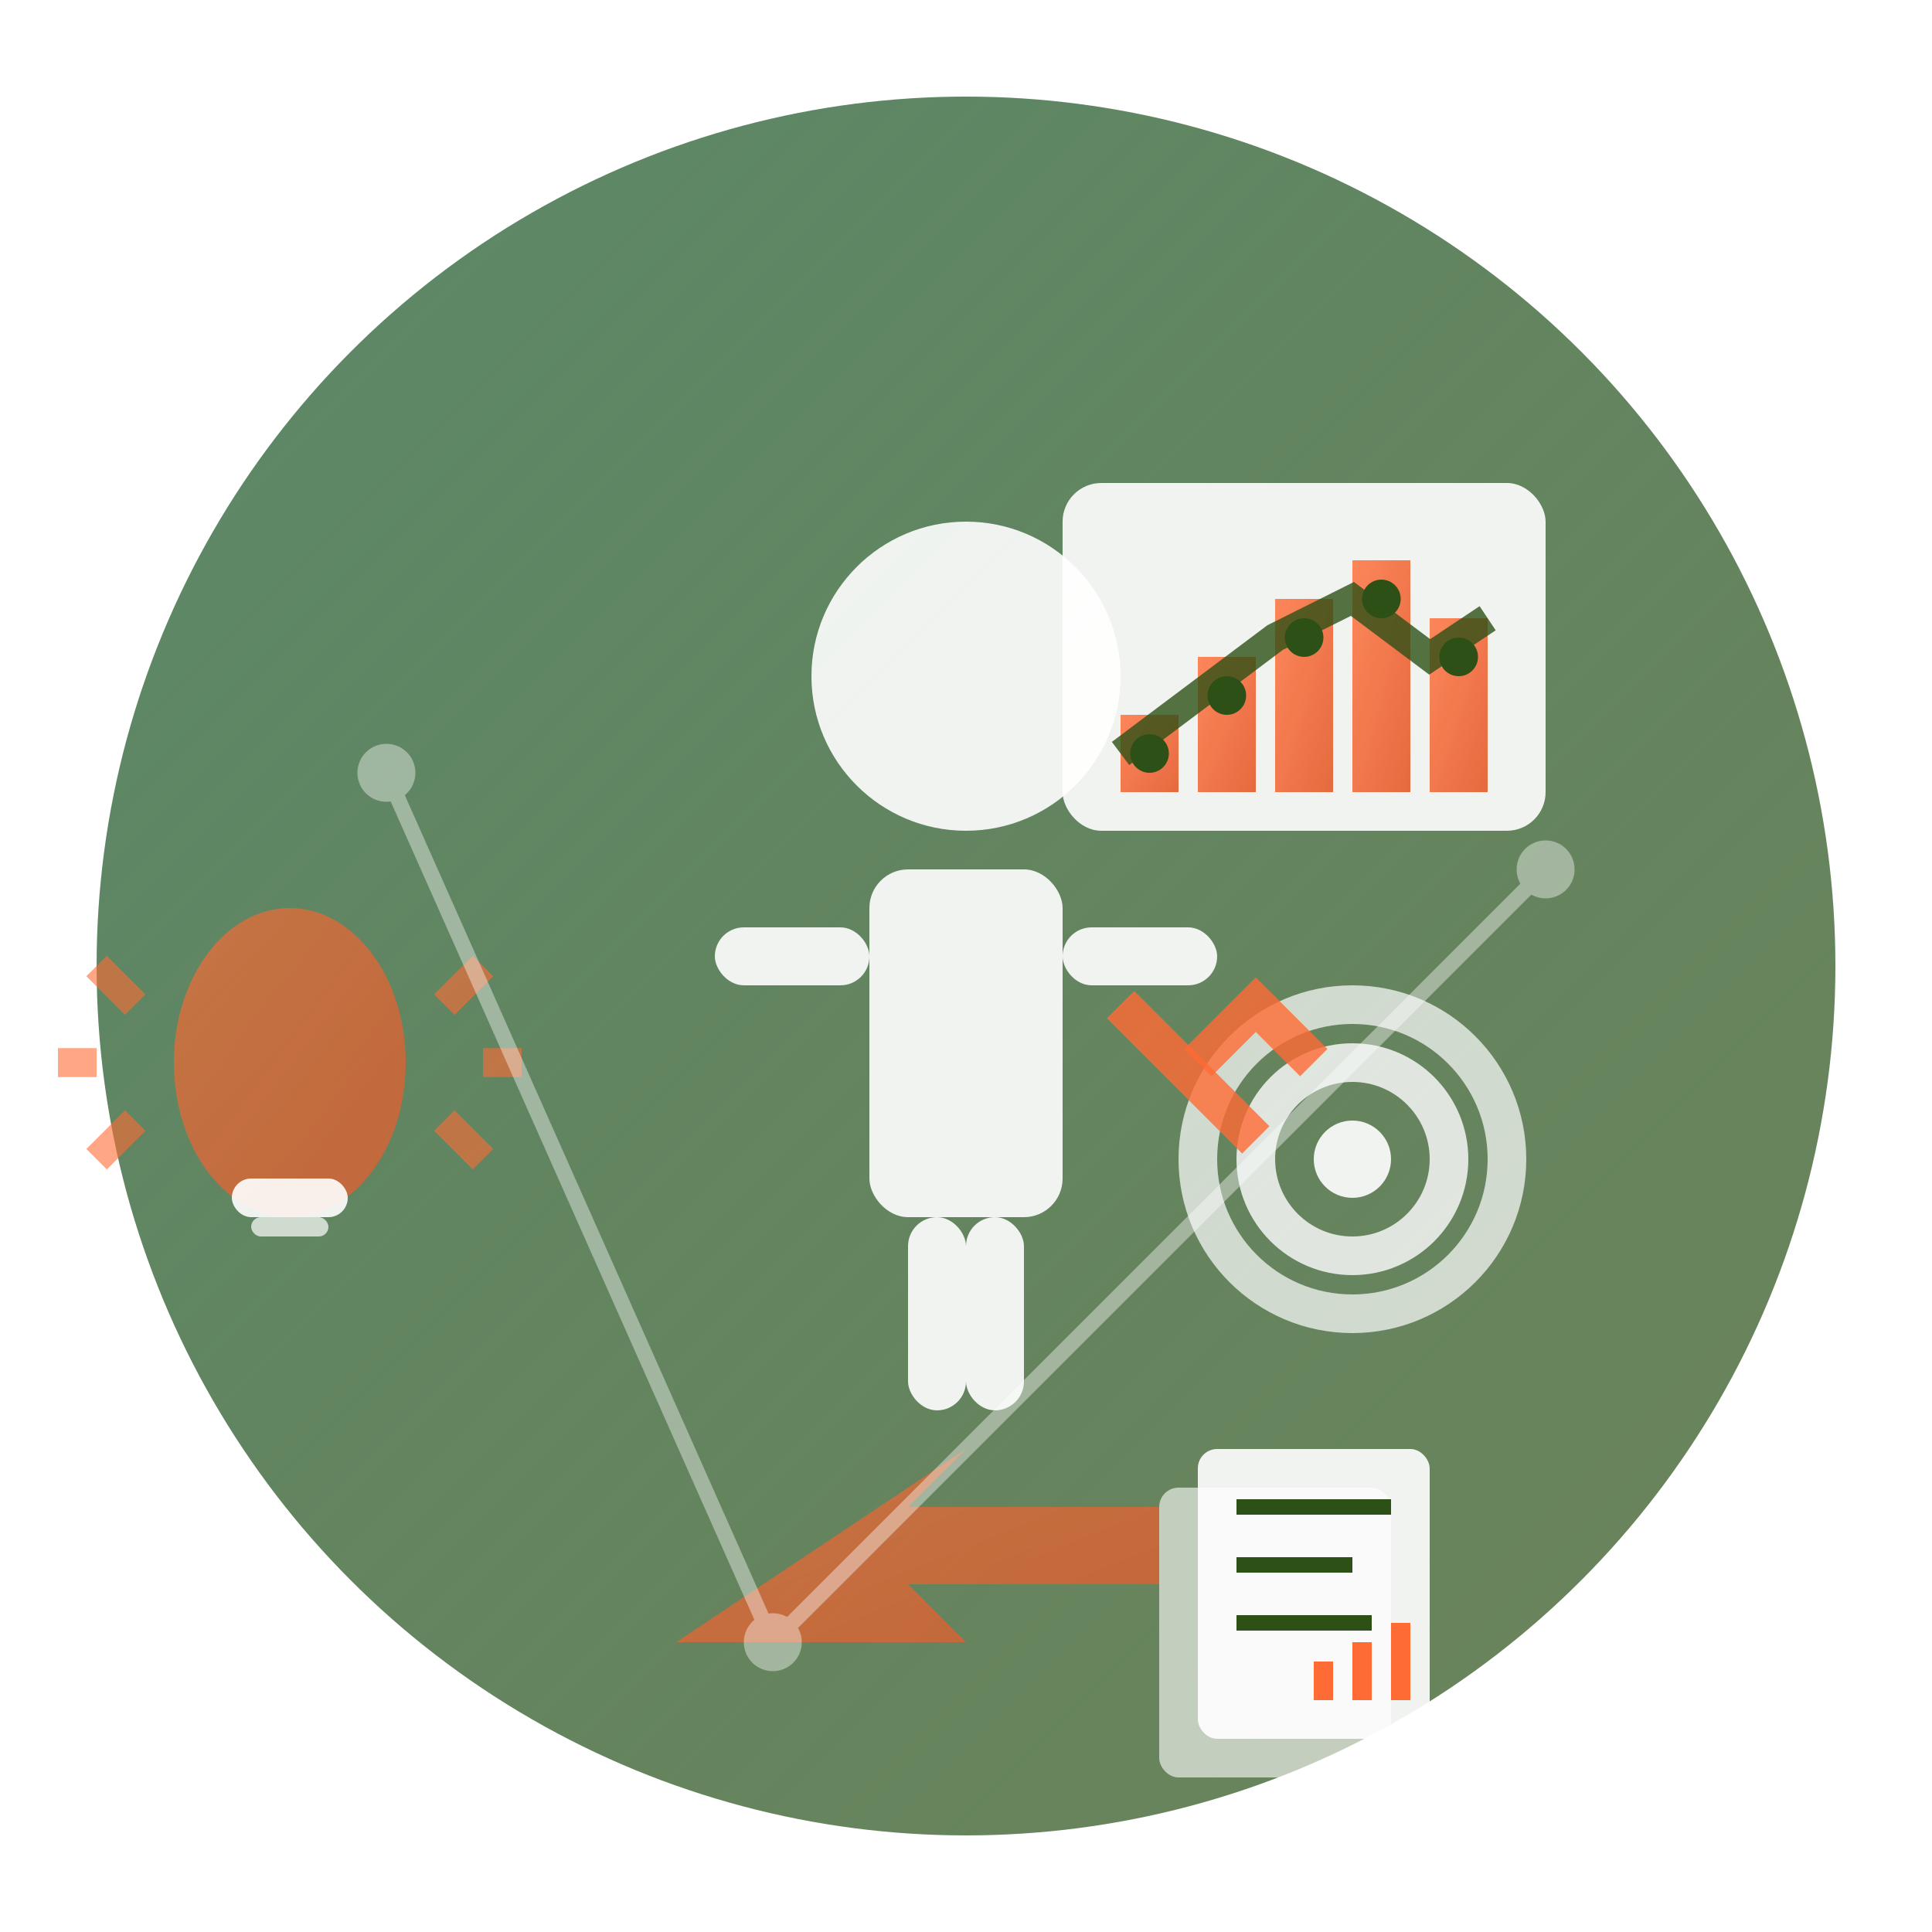 <svg width="100" height="100" viewBox="0 0 100 100" fill="none" xmlns="http://www.w3.org/2000/svg">
  <defs>
    <linearGradient id="consultingGradient" x1="0%" y1="0%" x2="100%" y2="100%">
      <stop offset="0%" style="stop-color:#4a7c59;stop-opacity:0.9" />
      <stop offset="100%" style="stop-color:#2d5016;stop-opacity:0.7" />
    </linearGradient>
    
    <linearGradient id="accentGradient" x1="0%" y1="0%" x2="100%" y2="100%">
      <stop offset="0%" style="stop-color:#ff6b35;stop-opacity:0.8" />
      <stop offset="100%" style="stop-color:#e55a2b;stop-opacity:0.9" />
    </linearGradient>
    
    <filter id="glow" x="-20%" y="-20%" width="140%" height="140%">
      <feDropShadow dx="0" dy="2" stdDeviation="3" flood-color="#2d5016" flood-opacity="0.3"/>
    </filter>
  </defs>
  
  <!-- Background circle -->
  <circle cx="50" cy="50" r="45" fill="url(#consultingGradient)" filter="url(#glow)"/>
  
  <!-- Person silhouette -->
  <g transform="translate(25, 20)">
    <!-- Head -->
    <circle cx="25" cy="15" r="8" fill="white" opacity="0.9"/>
    
    <!-- Body -->
    <rect x="20" y="25" width="10" height="18" rx="2" fill="white" opacity="0.9"/>
    
    <!-- Arms -->
    <rect x="12" y="28" width="8" height="3" rx="1.5" fill="white" opacity="0.9"/>
    <rect x="30" y="28" width="8" height="3" rx="1.5" fill="white" opacity="0.9"/>
    
    <!-- Legs -->
    <rect x="22" y="43" width="3" height="10" rx="1.5" fill="white" opacity="0.9"/>
    <rect x="25" y="43" width="3" height="10" rx="1.5" fill="white" opacity="0.9"/>
  </g>
  
  <!-- Chart/presentation board -->
  <g transform="translate(55, 25)">
    <!-- Board background -->
    <rect x="0" y="0" width="25" height="18" rx="2" fill="white" opacity="0.9"/>
    
    <!-- Chart bars -->
    <rect x="3" y="12" width="3" height="4" fill="url(#accentGradient)"/>
    <rect x="7" y="9" width="3" height="7" fill="url(#accentGradient)"/>
    <rect x="11" y="6" width="3" height="10" fill="url(#accentGradient)"/>
    <rect x="15" y="4" width="3" height="12" fill="url(#accentGradient)"/>
    <rect x="19" y="7" width="3" height="9" fill="url(#accentGradient)"/>
    
    <!-- Trend line -->
    <path d="M3 14 L7 11 L11 8 L15 6 L19 9 L22 7" 
          stroke="#2d5016" stroke-width="1.5" fill="none" opacity="0.8"/>
    
    <!-- Data points -->
    <circle cx="4.5" cy="14" r="1" fill="#2d5016"/>
    <circle cx="8.5" cy="11" r="1" fill="#2d5016"/>
    <circle cx="12.5" cy="8" r="1" fill="#2d5016"/>
    <circle cx="16.5" cy="6" r="1" fill="#2d5016"/>
    <circle cx="20.5" cy="9" r="1" fill="#2d5016"/>
  </g>
  
  <!-- Lightbulb for ideas -->
  <g transform="translate(15, 55)">
    <ellipse cx="0" cy="0" rx="6" ry="8" fill="url(#accentGradient)" opacity="0.8"/>
    <rect x="-3" y="6" width="6" height="2" rx="1" fill="white" opacity="0.9"/>
    <rect x="-2" y="8" width="4" height="1" rx="0.5" fill="white" opacity="0.7"/>
    
    <!-- Light rays -->
    <line x1="-10" y1="-5" x2="-8" y2="-3" stroke="#ff6b35" stroke-width="1.5" opacity="0.6"/>
    <line x1="-12" y1="0" x2="-10" y2="0" stroke="#ff6b35" stroke-width="1.5" opacity="0.6"/>
    <line x1="-10" y1="5" x2="-8" y2="3" stroke="#ff6b35" stroke-width="1.5" opacity="0.6"/>
    <line x1="10" y1="-5" x2="8" y2="-3" stroke="#ff6b35" stroke-width="1.5" opacity="0.6"/>
    <line x1="12" y1="0" x2="10" y2="0" stroke="#ff6b35" stroke-width="1.5" opacity="0.6"/>
    <line x1="10" y1="5" x2="8" y2="3" stroke="#ff6b35" stroke-width="1.5" opacity="0.6"/>
  </g>
  
  <!-- Target/goal symbol -->
  <g transform="translate(70, 60)">
    <circle cx="0" cy="0" r="8" fill="none" stroke="white" stroke-width="2" opacity="0.7"/>
    <circle cx="0" cy="0" r="5" fill="none" stroke="white" stroke-width="2" opacity="0.8"/>
    <circle cx="0" cy="0" r="2" fill="white" opacity="0.9"/>
    
    <!-- Arrow pointing to target -->
    <path d="M-12 -8 L-5 -1" stroke="#ff6b35" stroke-width="2" opacity="0.8"/>
    <path d="M-8 -5 L-5 -8 L-2 -5" stroke="#ff6b35" stroke-width="2" fill="none" opacity="0.8"/>
  </g>
  
  <!-- Growth arrow -->
  <g transform="translate(35, 75)">
    <path d="M0 10 L15 0 L12 3 L25 3 L25 7 L12 7 L15 10 Z" 
          fill="url(#accentGradient)" opacity="0.8"/>
  </g>
  
  <!-- Document/strategy papers -->
  <g transform="translate(60, 75)">
    <!-- Back document -->
    <rect x="0" y="2" width="12" height="15" rx="1" fill="white" opacity="0.6"/>
    <!-- Front document -->
    <rect x="2" y="0" width="12" height="15" rx="1" fill="white" opacity="0.9"/>
    
    <!-- Text lines -->
    <line x1="4" y1="3" x2="12" y2="3" stroke="#2d5016" stroke-width="0.8"/>
    <line x1="4" y1="6" x2="10" y2="6" stroke="#2d5016" stroke-width="0.8"/>
    <line x1="4" y1="9" x2="11" y2="9" stroke="#2d5016" stroke-width="0.8"/>
    
    <!-- Small chart on document -->
    <rect x="8" y="11" width="1" height="2" fill="#ff6b35"/>
    <rect x="10" y="10" width="1" height="3" fill="#ff6b35"/>
    <rect x="12" y="9" width="1" height="4" fill="#ff6b35"/>
  </g>
  
  <!-- Connecting dots/network -->
  <g opacity="0.4">
    <circle cx="20" cy="40" r="1.5" fill="white"/>
    <circle cx="80" cy="45" r="1.5" fill="white"/>
    <circle cx="40" cy="85" r="1.5" fill="white"/>
    
    <line x1="20" y1="40" x2="40" y2="85" stroke="white" stroke-width="0.8"/>
    <line x1="40" y1="85" x2="80" y2="45" stroke="white" stroke-width="0.8"/>
  </g>
</svg>
